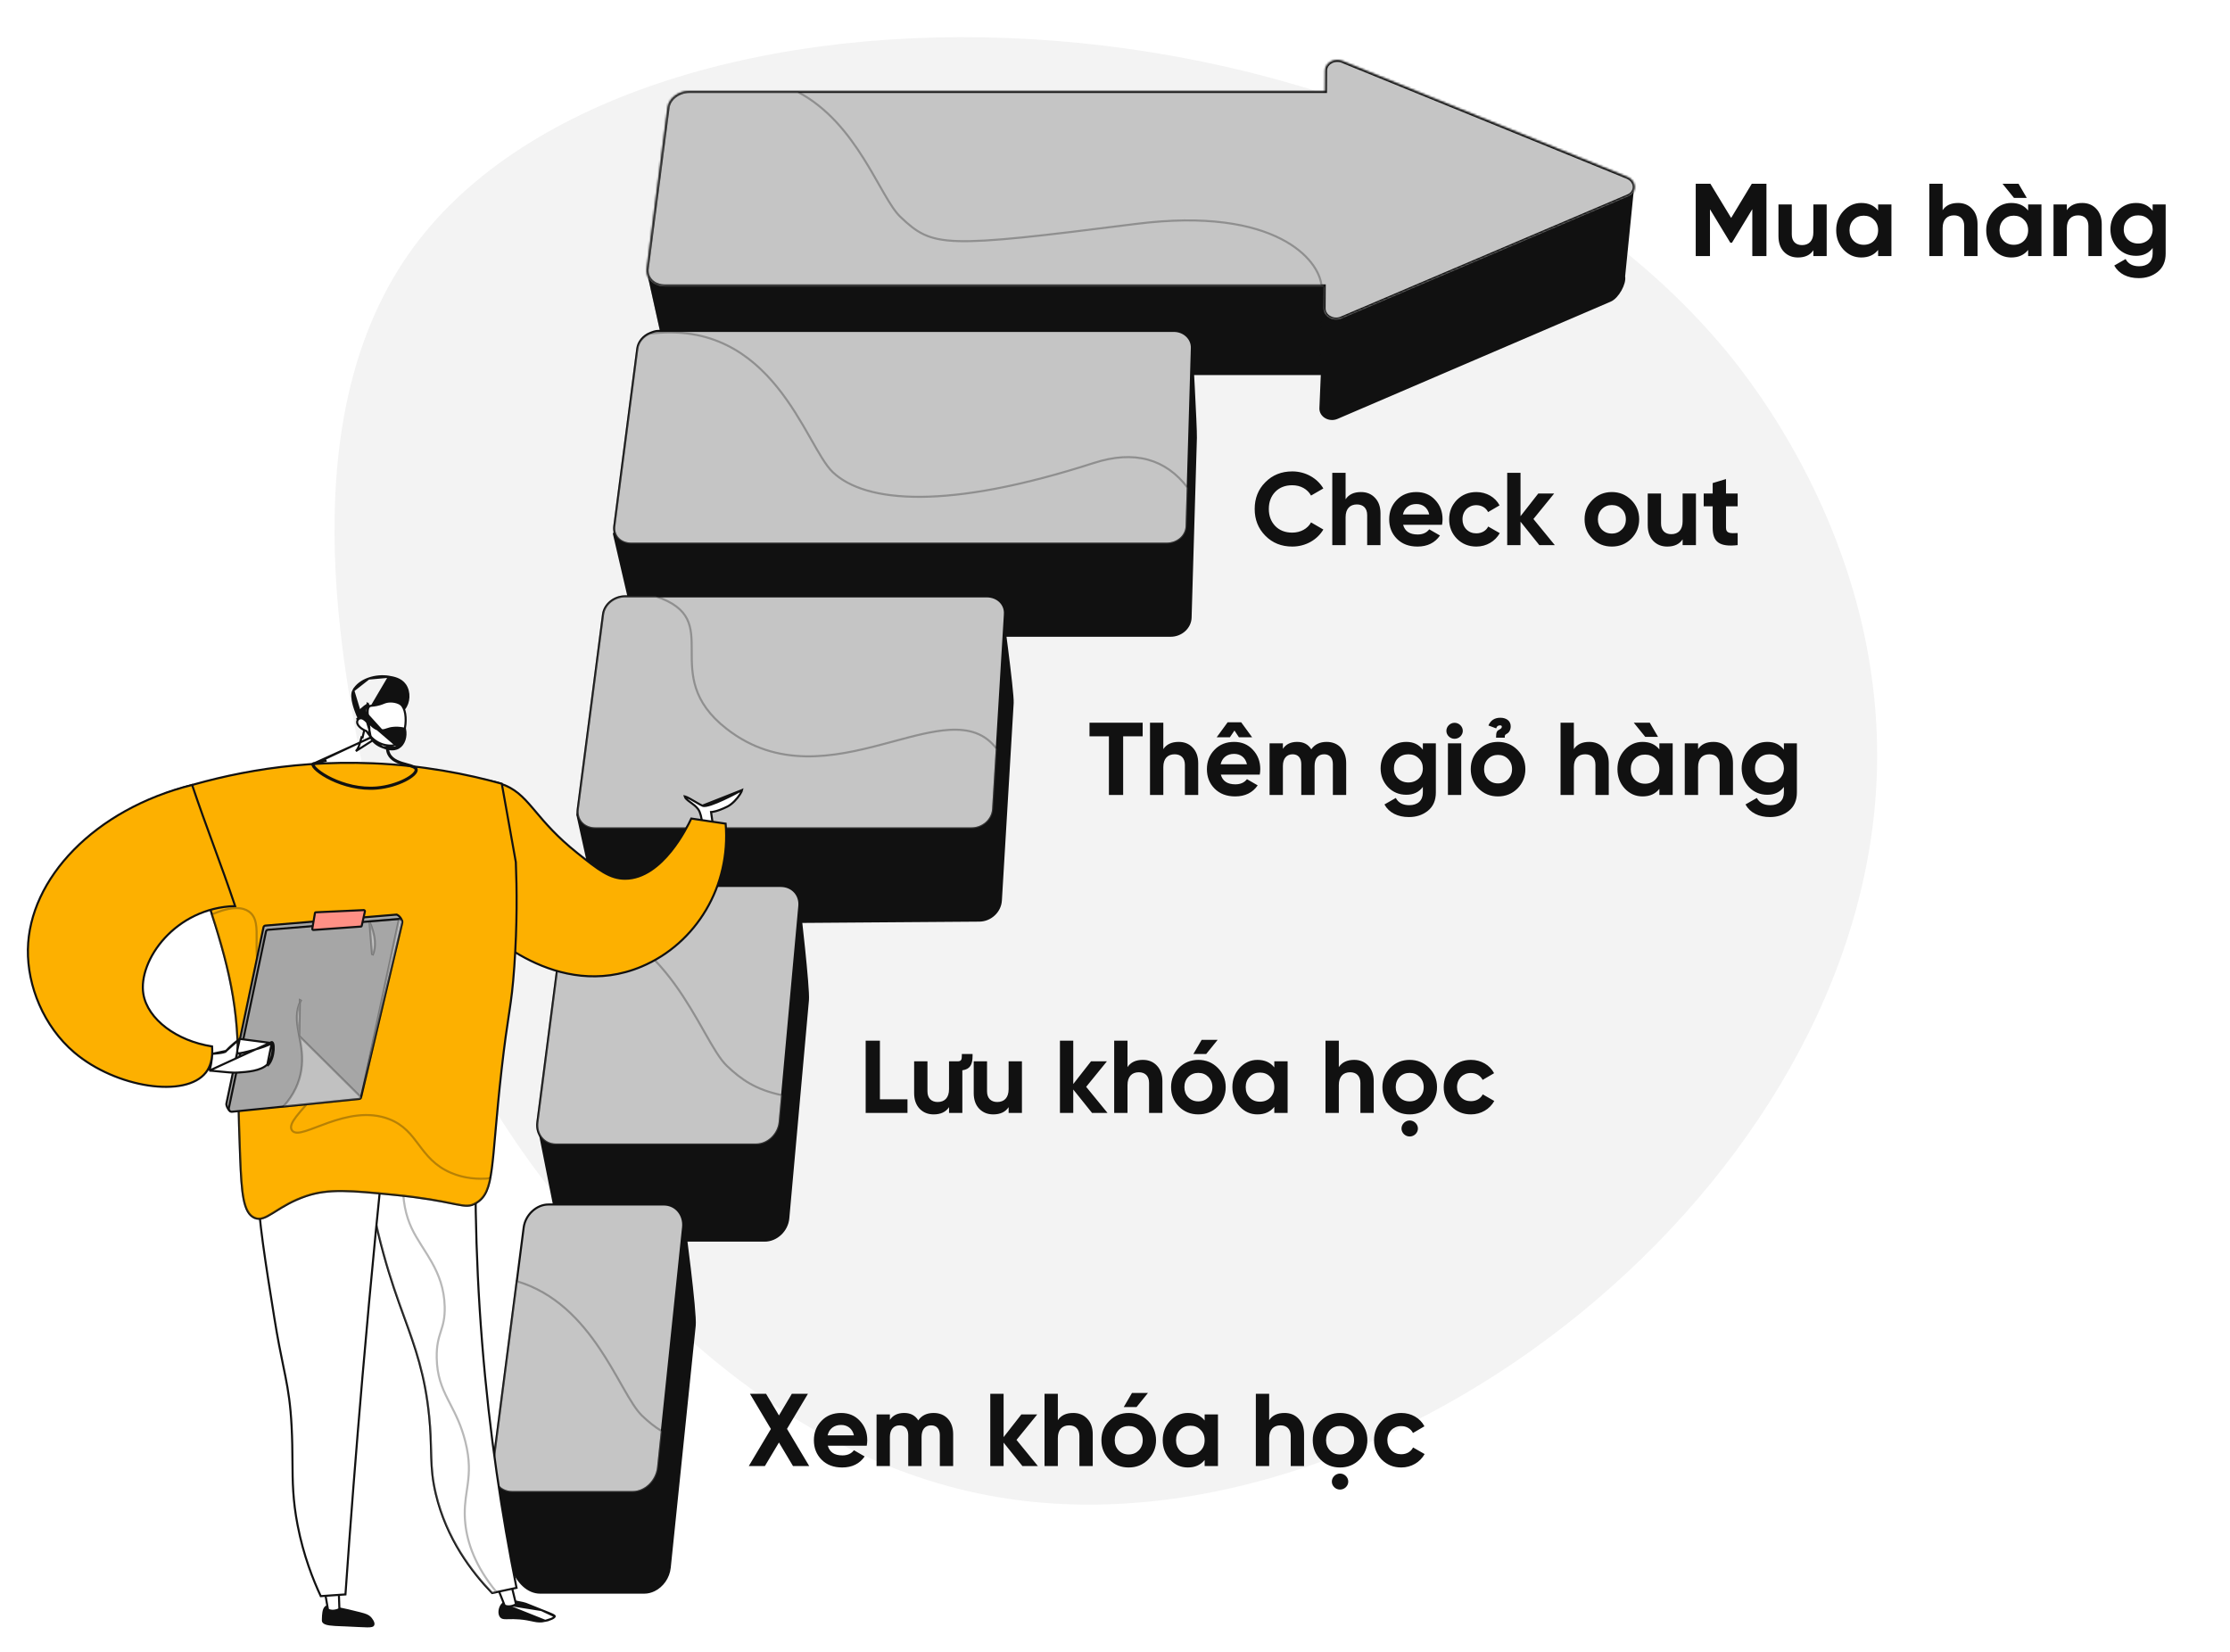 <svg width="1080" height="800" viewBox="0 0 1080 800" fill="none" xmlns="http://www.w3.org/2000/svg">
<rect width="1080" height="800" fill="white"/>
<path d="M834.734 168.468C678.619 -17.498 309.023 -27.89 200.348 119.607C140.468 200.877 165.492 322.364 177.837 382.305C200.558 492.614 256.583 563.628 268.816 578.689C298.499 615.241 370.602 704.023 479.085 724.318C664.447 758.993 895.736 582.442 908.55 383.251C915.938 268.411 848.23 184.544 834.734 168.468Z" fill="#F3F3F3"/>
<path d="M660.722 71.735L660.662 71.726L660.606 71.703C658.804 70.966 656.858 71.165 655.365 71.976C653.872 72.787 652.874 74.182 652.865 75.826L652.813 85.656L652.81 86.153L652.313 86.153L343.093 86.153C342.917 86.153 342.619 86.252 342.181 86.555C341.757 86.848 341.259 87.291 340.696 87.879C339.572 89.053 338.235 90.749 336.763 92.818C333.823 96.954 330.385 102.525 327.088 108.252C323.792 113.977 320.643 119.846 318.282 124.572C317.101 126.936 316.119 129.009 315.415 130.633C315.063 131.446 314.782 132.141 314.581 132.702C314.398 133.211 314.291 133.583 314.249 133.823L322.87 172.611L322.889 172.696L322.878 172.783C322.297 177.335 325.943 181.121 331.197 181.121L639.667 181.121L640.189 181.121L640.167 181.642L639.486 197.852C639.478 199.682 640.525 201.221 642.079 202.111C643.637 203.003 645.676 203.221 647.578 202.407L779.916 145.609L779.916 145.609C781.682 144.852 783.519 142.82 784.84 140.464C785.494 139.296 786.008 138.074 786.316 136.93C786.626 135.78 786.719 134.743 786.568 133.932L786.555 133.862L786.562 133.79L790.864 91.013L660.722 71.735Z" fill="#111111" stroke="#111111"/>
<path opacity="0.3" d="M322.871 172.611L322.89 172.696L322.879 172.782C322.298 177.335 325.944 181.121 331.197 181.121L639.184 181.121L640.541 139.184L323.544 114.563C321.039 119.133 318.784 123.488 317.116 126.949C316.265 128.715 315.569 130.244 315.072 131.446C314.597 132.594 314.324 133.396 314.249 133.823L322.871 172.611Z" fill="#111111" stroke="#111111"/>
<mask id="path-4-inside-1" fill="white">
<path d="M641.727 34.12L641.669 44.049L333.906 44.049C328.637 44.049 323.878 47.55 323.294 52.108L313.208 129.996C312.577 134.857 316.504 138.717 321.973 138.717L641.061 138.717L640.99 149.265C640.956 153.309 645.641 155.99 649.732 154.247L788.542 95.088C793.007 93.182 792.727 87.49 788.076 85.599L650.13 29.479C646.249 27.899 641.75 30.428 641.727 34.12Z"/>
</mask>
<path d="M641.727 34.12L641.669 44.049L333.906 44.049C328.637 44.049 323.878 47.55 323.294 52.108L313.208 129.996C312.577 134.857 316.504 138.717 321.973 138.717L641.061 138.717L640.99 149.265C640.956 153.309 645.641 155.99 649.732 154.247L788.542 95.088C793.007 93.182 792.727 87.49 788.076 85.599L650.13 29.479C646.249 27.899 641.75 30.428 641.727 34.12Z" fill="#C5C5C5"/>
<path d="M641.727 34.12L640.727 34.114L640.727 34.114L641.727 34.12ZM641.669 44.049L642.669 44.055L642.663 45.049L641.669 45.049L641.669 44.049ZM323.294 52.108L324.286 52.235L324.285 52.236L323.294 52.108ZM313.208 129.996L314.2 130.125L314.2 130.125L313.208 129.996ZM641.061 138.717L641.061 137.717L642.068 137.717L642.061 138.724L641.061 138.717ZM640.99 149.265L641.99 149.272L641.99 149.274L640.99 149.265ZM649.732 154.247L650.124 155.167L650.124 155.167L649.732 154.247ZM788.542 95.088L788.935 96.007L788.934 96.007L788.542 95.088ZM788.076 85.599L787.699 86.525L787.699 86.525L788.076 85.599ZM650.13 29.479L649.753 30.405L649.753 30.405L650.13 29.479ZM642.727 34.126L642.669 44.055L640.669 44.044L640.727 34.114L642.727 34.126ZM641.669 45.049L333.906 45.049L333.906 43.049L641.669 43.049L641.669 45.049ZM333.906 45.049C328.998 45.049 324.789 48.306 324.286 52.235L322.302 51.98C322.967 46.795 328.276 43.049 333.906 43.049L333.906 45.049ZM324.285 52.236L314.2 130.125L312.216 129.868L322.302 51.979L324.285 52.236ZM314.2 130.125C313.663 134.254 316.964 137.717 321.973 137.717L321.973 139.717C316.045 139.717 311.49 135.461 312.216 129.867L314.2 130.125ZM321.973 137.717L641.061 137.717L641.061 139.717L321.973 139.717L321.973 137.717ZM642.061 138.724L641.99 149.272L639.99 149.259L640.061 138.711L642.061 138.724ZM641.99 149.274C641.977 150.875 642.892 152.248 644.31 153.057C645.731 153.868 647.597 154.07 649.34 153.327L650.124 155.167C647.777 156.167 645.255 155.899 643.319 154.794C641.381 153.688 639.97 151.699 639.99 149.257L641.99 149.274ZM649.34 153.327L788.15 94.168L788.934 96.007L650.124 155.167L649.34 153.327ZM788.15 94.168C790.009 93.375 790.801 91.855 790.729 90.387C790.656 88.906 789.691 87.335 787.699 86.525L788.453 84.672C791.112 85.754 792.613 87.975 792.726 90.289C792.841 92.617 791.541 94.895 788.935 96.007L788.15 94.168ZM787.699 86.525L649.753 30.405L650.507 28.553L788.453 84.672L787.699 86.525ZM649.753 30.405C648.113 29.737 646.335 29.937 644.968 30.696C643.598 31.457 642.736 32.716 642.727 34.126L640.727 34.114C640.741 31.831 642.14 29.98 643.996 28.948C645.855 27.915 648.267 27.64 650.507 28.553L649.753 30.405Z" fill="#111111" mask="url(#path-4-inside-1)"/>
<path d="M297.337 258.555L306.733 299.005L306.753 299.092L306.742 299.181C306.132 303.963 309.763 307.887 314.961 307.887L566.934 307.887C572.16 307.887 576.463 303.914 576.604 299.103L576.604 299.103L579.167 212.006L579.167 212.006C579.237 209.641 578.701 198.349 578.145 187.607C577.867 182.245 577.585 177.033 577.372 173.161C577.266 171.225 577.177 169.624 577.114 168.507L577.047 167.303L328.073 203.867L328.037 203.873L328 203.873C327.862 203.873 327.572 203.98 327.105 204.374C326.661 204.748 326.136 205.312 325.538 206.055C324.346 207.537 322.914 209.669 321.332 212.248C318.171 217.4 314.443 224.278 310.875 231.166C307.308 238.051 303.905 244.938 301.393 250.104C300.137 252.687 299.105 254.839 298.386 256.346C298.026 257.099 297.746 257.69 297.555 258.094C297.459 258.295 297.386 258.45 297.337 258.554L297.337 258.555Z" fill="#111111" stroke="#111111"/>
<path d="M314.756 161.316L314.754 161.317C311.532 162.627 309.075 165.55 308.668 168.77L308.668 168.772L297.518 254.837C296.908 259.563 300.486 263.271 305.683 263.271L565.05 263.271C570.265 263.271 574.528 259.576 574.67 254.82C574.67 254.82 574.67 254.82 574.67 254.82L575.231 236.084L575.231 236.083L577.23 168.499L577.23 168.497C577.375 164.073 573.502 160.256 568.512 160.256L318.761 160.256C317.414 160.256 316.074 160.775 314.756 161.316Z" fill="#C5C5C5" stroke="#111111"/>
<path d="M484.759 291.806L312.113 332.723L312.057 332.736L311.998 332.736C311.843 332.736 311.535 332.853 311.05 333.261C310.588 333.65 310.042 334.237 309.422 335.011C308.185 336.556 306.702 338.783 305.063 341.493C301.788 346.908 297.925 354.192 294.207 361.652C290.49 369.109 286.924 376.732 284.246 382.82C282.906 385.864 281.79 388.521 280.988 390.58C280.587 391.61 280.266 392.486 280.035 393.185C279.823 393.829 279.696 394.295 279.647 394.585L289.074 437.331L289.092 437.416L289.081 437.502C288.402 442.824 292.227 447.143 297.666 447.144C297.666 447.144 297.667 447.144 297.667 447.144L474.226 445.849L474.229 445.849C479.707 445.849 484.403 441.473 484.723 436.117L484.723 436.117L490.43 340.43C490.43 340.43 490.43 340.43 490.43 340.43C490.466 339.814 490.409 338.587 490.273 336.876C490.138 335.177 489.927 333.032 489.665 330.602C489.141 325.742 488.413 319.751 487.675 313.921C486.937 308.093 486.19 302.427 485.626 298.219C485.345 296.115 485.109 294.375 484.944 293.162C484.866 292.586 484.803 292.128 484.759 291.806Z" fill="#111111" stroke="#111111"/>
<path d="M292.063 297.564L292.063 297.565L279.805 392L279.805 392C279.46 394.641 280.248 396.926 281.774 398.553C283.303 400.183 285.603 401.182 288.331 401.182L470.521 401.182C475.996 401.182 480.652 397.074 480.972 391.798C480.972 391.798 480.972 391.798 480.972 391.798L482.749 362.55L482.749 362.55L486.687 297.408L487.187 297.438L486.687 297.408C486.982 292.545 483.067 288.816 477.827 288.816L302.716 288.816C297.442 288.816 292.692 292.647 292.063 297.564Z" fill="#C5C5C5" stroke="#111111"/>
<path d="M387.319 440.332C387.268 439.886 387.225 439.518 387.193 439.238L294.584 474.377L294.499 474.41L294.407 474.41C294.35 474.41 294.239 474.433 294.063 474.539C293.889 474.644 293.682 474.812 293.442 475.052C292.962 475.534 292.399 476.26 291.763 477.214C290.494 479.118 288.983 481.86 287.32 485.19C283.996 491.844 280.093 500.786 276.343 509.92C272.595 519.052 269.003 528.368 266.302 535.766C264.951 539.465 263.824 542.682 263.011 545.155C262.221 547.56 261.745 549.215 261.633 549.937L269.595 589.946L269.611 590.026L269.601 590.107C268.842 596.055 272.878 600.83 278.588 600.83L370.332 600.83C376.09 600.83 381.236 595.98 381.772 589.999L381.772 589.998L391.284 484.324L391.284 484.324C391.409 482.93 391.22 479.393 390.852 474.808C390.487 470.247 389.95 464.703 389.397 459.338C388.844 453.973 388.274 448.789 387.843 444.945C387.627 443.024 387.446 441.437 387.319 440.332Z" fill="#111111" stroke="#111111"/>
<path d="M273.286 442.725L273.286 442.726L260.268 543.505C260.268 543.505 260.268 543.505 260.268 543.505C259.508 549.396 263.53 554.291 269.203 554.291L366.224 554.291C371.946 554.291 377.072 549.278 377.612 543.351L378.827 529.958L378.827 529.958L380.591 510.521L380.591 510.521L387.123 438.749C387.607 433.323 383.606 429.066 378.13 429.066L285.061 429.066C283.308 429.066 281.64 429.329 280.156 430.076C276.811 431.765 274.279 434.953 273.799 438.705L273.286 442.725Z" fill="#C5C5C5" stroke="#111111"/>
<path d="M331.265 592.105L298.642 611.373L275.296 630.785L275.158 630.9L274.977 630.9C274.922 630.9 274.806 630.925 274.616 631.05C274.429 631.173 274.207 631.368 273.95 631.649C273.436 632.208 272.833 633.05 272.154 634.152C270.798 636.351 269.181 639.516 267.399 643.354C263.839 651.026 259.649 661.33 255.619 671.847C251.59 682.361 247.725 693.079 244.816 701.574C243.361 705.822 242.145 709.511 241.268 712.34C240.413 715.097 239.893 716.993 239.771 717.803L247.983 759.126C250.495 766.188 255.57 771.312 261.613 771.312L312.029 771.312C313.704 771.312 315.335 770.888 316.845 770.149C320.802 768.212 323.849 764.044 324.347 759.208L324.347 759.208L336.453 641.932C336.531 641.175 336.513 639.819 336.414 637.993C336.315 636.177 336.137 633.929 335.905 631.406C335.44 626.359 334.759 620.228 334.057 614.294C333.354 608.36 332.631 602.626 332.084 598.375C331.81 596.25 331.58 594.495 331.419 593.272C331.357 592.801 331.305 592.409 331.265 592.105Z" fill="#111111" stroke="#111111"/>
<path d="M250.357 619.845L250.357 619.846L238.612 710.711L238.612 710.712C237.756 717.313 241.986 722.59 247.969 722.59L306.447 722.59C312.481 722.59 318.011 717.26 318.711 710.632L320.569 692.807L320.569 692.807L330.817 594.397L330.817 594.397C331.453 588.309 327.265 583.339 321.543 583.339L265.578 583.339C259.79 583.339 254.406 588.39 253.617 594.515L250.357 619.845Z" fill="#C5C5C5" stroke="#111111"/>
<path opacity="0.3" d="M323.793 52.171L323.793 52.172L313.707 130.061L313.211 129.996L313.707 130.061C313.123 134.556 316.738 138.218 321.976 138.218L639.985 138.218C639.386 132.008 633.932 122.63 620.443 115.714C606.581 108.608 584.263 104.127 550.185 108.438L550.122 107.942L550.185 108.438C503.461 114.343 478.869 117.222 464.016 116.765C456.575 116.536 451.534 115.469 447.36 113.503C443.192 111.539 439.929 108.694 436.031 104.992C433.533 102.619 430.986 98.56 428.139 93.645C427.353 92.287 426.542 90.862 425.701 89.383C423.482 85.481 421.051 81.207 418.299 76.831C410.732 64.798 400.794 52.092 386.398 44.55L333.909 44.55C328.82 44.55 324.337 47.928 323.793 52.171Z" fill="#C5C5C5" stroke="#111111"/>
<path opacity="0.3" d="M308.668 168.899L308.667 168.901L297.518 254.903C297.21 257.29 297.964 259.371 299.421 260.859C300.882 262.352 303.076 263.274 305.682 263.274L565.05 263.274C570.264 263.274 574.527 259.579 574.67 254.823C574.67 254.823 574.67 254.823 574.67 254.823L575.225 236.262C569.898 229.216 563.436 224.651 555.895 222.61C548.299 220.554 539.562 221.049 529.724 224.221L529.57 223.745L529.724 224.221C494.345 235.626 466.706 240.477 445.942 240.616C425.191 240.754 411.23 236.186 403.305 228.657L403.305 228.657C401.602 227.038 399.885 224.646 398.072 221.752C396.479 219.207 394.794 216.244 392.968 213.034C392.714 212.587 392.457 212.135 392.197 211.679C387.94 204.205 382.893 195.529 376.385 187.484C363.394 171.424 344.607 157.903 314.693 161.599C311.492 162.923 309.071 165.707 308.668 168.899Z" fill="#C5C5C5" stroke="#111111"/>
<path opacity="0.3" d="M292.063 297.564L292.063 297.565L279.805 392L279.805 392C279.46 394.641 280.248 396.926 281.774 398.553C283.303 400.183 285.603 401.182 288.331 401.182L470.521 401.182C475.996 401.182 480.652 397.074 480.972 391.798C480.972 391.798 480.972 391.798 480.972 391.798L482.738 362.732C477.006 355.08 469.18 352.925 459.793 353.471C451.722 353.94 442.574 356.402 432.709 359.058C430.981 359.523 429.231 359.994 427.46 360.461C403.783 366.711 376.676 372.241 351.924 352.988C343.397 346.356 339.151 339.7 337.049 333.25C335 326.961 335.002 320.9 335.003 315.355C335.003 315.227 335.003 315.099 335.003 314.972C335.004 309.289 334.949 304.209 332.759 299.813C330.594 295.466 326.29 291.709 317.595 288.816L302.716 288.816C297.442 288.816 292.692 292.647 292.063 297.564Z" fill="#C5C5C5" stroke="#111111"/>
<path opacity="0.3" d="M352.051 516.223L352.051 516.223C350.38 514.635 348.697 512.356 346.935 509.606C345.17 506.851 343.309 503.596 341.288 500.04C341.151 499.798 341.013 499.556 340.875 499.312C336.923 492.354 332.348 484.298 326.653 476.483C314.941 460.409 298.538 445.416 273.221 443.198L260.265 543.503C260.265 543.503 260.265 543.503 260.265 543.503C259.505 549.394 263.526 554.289 269.199 554.289L366.221 554.289C371.942 554.289 377.069 549.276 377.608 543.35C377.609 543.35 377.609 543.349 377.609 543.349L378.784 530.403C365.989 527.784 358.989 522.809 352.051 516.223Z" fill="#C5C5C5" stroke="#111111"/>
<path opacity="0.3" d="M250.28 620.498L238.61 710.748L238.61 710.748C237.754 717.348 241.982 722.59 247.967 722.59L306.446 722.59C312.479 722.59 318.009 717.26 318.709 710.632L320.534 693.126C316.976 691.006 313.973 688.503 310.985 685.664L310.985 685.663C308.186 683.001 305.317 678.213 302.025 672.456C301.573 671.666 301.112 670.856 300.642 670.029C297.672 664.806 294.322 658.916 290.342 653.015C281.214 639.481 268.823 625.97 250.28 620.498Z" fill="#C5C5C5" stroke="#111111"/>
<path d="M340.184 390.192L340.184 390.192C339.486 389.893 338.511 389.343 337.476 388.742C337.201 388.582 336.92 388.417 336.637 388.252C335.845 387.788 335.037 387.315 334.282 386.899C333.245 386.328 332.364 385.896 331.791 385.739C331.71 385.716 331.641 385.701 331.584 385.692C331.704 386.124 331.987 386.542 332.424 386.982C332.878 387.438 333.465 387.884 334.13 388.368C334.244 388.451 334.36 388.535 334.478 388.62C335.708 389.51 337.123 390.534 338.127 391.903C338.704 392.69 339.114 393.782 339.413 394.933C339.715 396.093 339.914 397.357 340.045 398.521C340.178 399.685 340.243 400.759 340.276 401.541C340.289 401.849 340.297 402.112 340.302 402.319H340.947H345.681L344.438 393.788L344.36 393.255L344.896 393.217L344.896 393.217L344.897 393.217L344.897 393.217L344.897 393.217L344.899 393.217L344.916 393.215C344.932 393.213 344.959 393.211 344.996 393.206C345.07 393.197 345.185 393.181 345.339 393.155C345.649 393.101 346.119 393.004 346.743 392.831C347.991 392.485 349.857 391.833 352.296 390.614C354.648 389.438 357.007 386.818 358.359 384.72C358.694 384.201 358.96 383.724 359.145 383.321C359.295 382.995 359.381 382.741 359.418 382.563C359.319 382.604 359.195 382.668 359.04 382.762L340.184 390.192ZM340.184 390.192C340.655 390.394 341.294 390.374 341.958 390.268M340.184 390.192L341.958 390.268M341.958 390.268C342.646 390.159 343.46 389.938 344.345 389.646M341.958 390.268L344.345 389.646M344.345 389.646C346.116 389.061 348.228 388.168 350.285 387.22M344.345 389.646L350.285 387.22M350.285 387.22C354.396 385.326 358.351 383.183 359.04 382.762L350.285 387.22Z" fill="white" stroke="#111111"/>
<path d="M215.374 382.427L215.374 382.427C218.623 379.225 223.383 377.838 228.347 377.579C233.305 377.322 238.395 378.195 242.216 379.439C249.359 381.765 253.214 385.759 258.026 391.406C258.508 391.971 258.999 392.552 259.503 393.149C264.047 398.529 269.684 405.205 279.497 413.041L279.809 412.651L279.497 413.041C289.858 421.315 295.358 425.619 302.809 425.582H302.809C311.906 425.533 319.476 419.105 324.967 412.302C330.207 405.81 333.644 398.865 334.799 396.422C337.575 396.835 340.35 397.248 343.125 397.662L343.13 397.662C345.896 398.074 348.662 398.487 351.429 398.898C353.98 428.895 337.291 456.961 310.692 468.126C290.151 476.749 271.074 472.19 256.907 465.249C242.737 458.307 233.529 449.001 232.787 448.227C223.269 438.29 215.91 424.743 212.45 412.195C210.721 405.922 209.972 399.921 210.402 394.761C210.833 389.598 212.439 385.32 215.374 382.427Z" fill="#FDB000" stroke="#111111"/>
<path d="M157.682 778.369L157.682 778.369C157.154 778.855 156.829 779.718 156.642 780.778C156.458 781.82 156.425 782.946 156.397 783.872C156.397 783.872 156.397 783.872 156.397 783.872L156.396 783.883C156.385 784.295 156.376 784.582 156.383 784.801C156.39 785.023 156.412 785.129 156.436 785.19L156.437 785.192L156.437 785.192C156.578 785.558 156.871 785.862 157.39 786.116C157.918 786.374 158.646 786.563 159.591 786.702C161.17 786.934 163.234 787.013 165.755 787.109C166.26 787.128 166.783 787.148 167.325 787.17C169.593 787.262 171.499 787.364 173.102 787.449C175.117 787.557 176.653 787.638 177.832 787.644C178.889 787.65 179.594 787.592 180.065 787.458C180.51 787.332 180.689 787.156 180.787 786.938C180.892 786.704 180.906 786.412 180.828 786.062C180.75 785.712 180.587 785.34 180.385 784.983C179.983 784.268 179.473 783.69 179.373 783.579L179.372 783.578C178.316 782.404 177.101 782.014 174.449 781.317L157.682 778.369ZM157.682 778.369C157.842 778.222 157.991 778.135 158.208 778.087C158.445 778.034 158.786 778.022 159.338 778.077C160.403 778.185 162.081 778.523 164.971 779.106C165.091 779.13 165.213 779.155 165.337 779.18M157.682 778.369L165.337 779.18M165.337 779.18L165.368 779.186C166.392 779.394 169.643 780.055 174.449 781.317L165.337 779.18Z" fill="#111111" stroke="#111111"/>
<path d="M158.852 779.57L156.988 768.876L164 768.385L164.373 779.239C164.363 779.246 164.351 779.254 164.338 779.263C164.235 779.333 164.087 779.417 163.897 779.504C163.519 779.678 163.005 779.854 162.419 779.968C161.302 780.184 159.988 780.166 158.852 779.57Z" fill="white" stroke="#111111"/>
<path d="M243.452 776.739L243.452 776.739C242.665 777.519 242.129 778.684 241.953 779.865C241.776 781.053 241.975 782.166 242.537 782.887L242.537 782.887C243.043 783.536 243.694 783.694 245.15 783.693C245.493 783.692 245.875 783.683 246.299 783.673C247.642 783.641 249.409 783.599 251.715 783.791L251.715 783.791C254.312 784.008 256.144 784.399 257.661 784.723C258.048 784.806 258.414 784.884 258.767 784.954C260.489 785.294 261.928 785.444 264.064 784.975L243.452 776.739ZM243.452 776.739C244.469 775.728 245.886 775.385 247.613 775.428C249.345 775.472 251.295 775.901 253.303 776.345L253.304 776.345C254.308 776.567 254.606 776.688 256.768 777.566C257.919 778.033 259.599 778.716 262.195 779.742L262.195 779.742M243.452 776.739L262.195 779.742M262.195 779.742C262.588 779.897 262.959 780.043 263.311 780.181C265.309 780.969 266.649 781.496 267.518 781.917C268.032 782.166 268.336 782.356 268.508 782.514C268.663 782.656 268.669 782.731 268.669 782.774M262.195 779.742L268.669 782.774M268.669 782.774C268.668 782.874 268.601 783.05 268.313 783.296M268.669 782.774L268.313 783.296M268.313 783.296C268.036 783.533 267.628 783.769 267.135 783.992M268.313 783.296L267.135 783.992M267.135 783.992C266.154 784.436 264.943 784.781 264.064 784.975L267.135 783.992Z" fill="#111111" stroke="#111111"/>
<path d="M240.477 767.66L247.415 766.639L249.91 776.881C249.908 776.883 249.906 776.884 249.905 776.886C249.807 776.963 249.666 777.058 249.483 777.159C249.118 777.362 248.619 777.576 248.043 777.734C246.935 778.039 245.609 778.12 244.422 777.596L240.477 767.66Z" fill="white" stroke="#111111"/>
<path d="M211.08 723.453L210.594 723.568L211.08 723.453C209.47 716.647 209.084 711.543 208.899 706.044C208.858 704.858 208.828 703.653 208.796 702.409C208.68 697.875 208.551 692.812 207.91 686.235C205.92 665.786 201.117 652.575 195.735 637.769C194.088 633.239 192.387 628.56 190.696 623.478C184.232 604.047 176.877 575.673 174.087 538.146C183.607 536.672 193.126 535.197 202.645 533.722L202.673 533.718C212.135 532.252 221.596 530.787 231.058 529.321C229.623 565.399 229.944 606.029 233.5 650.319C237.015 694.137 243.084 733.906 250.153 768.991C248.241 769.397 246.326 769.805 244.411 770.212C242.386 770.643 240.361 771.073 238.34 771.503C228.449 761.204 216.239 745.262 211.08 723.453Z" fill="white" stroke="#111111"/>
<path opacity="0.3" d="M211.504 657.631L212.004 657.622L211.504 657.631C211.666 666.357 214.002 671.952 216.857 677.631C217.269 678.45 217.691 679.27 218.119 680.101C220.651 685.02 223.382 690.325 225.343 698.082C227.65 707.211 227.261 713.304 226.491 719.013C226.365 719.945 226.229 720.868 226.092 721.794C225.388 726.556 224.674 731.396 225.34 737.796C226.302 747.051 230.034 758.39 240.457 771.052C240.2 771.107 239.942 771.162 239.684 771.217L239.667 771.22C239.433 771.27 239.199 771.32 238.965 771.37C238.757 771.414 238.549 771.459 238.34 771.503C228.449 761.204 216.241 745.262 211.08 723.453C209.47 716.647 209.084 711.543 208.898 706.044C208.857 704.855 208.827 703.647 208.795 702.399C208.679 697.868 208.55 692.808 207.91 686.235C205.921 665.798 201.12 652.59 195.741 637.791C194.093 633.254 192.389 628.568 190.696 623.478C184.232 604.047 176.877 575.674 174.087 538.146C179.514 537.305 184.946 536.464 190.377 535.622C195.65 534.805 200.924 533.988 206.192 533.172C191.758 564.187 193.845 583.007 199.381 594.835L199.381 594.835C200.699 597.651 202.34 600.342 204.054 603.057C204.352 603.529 204.651 604.001 204.952 604.474C206.388 606.735 207.846 609.031 209.203 611.468C212.479 617.349 215.149 624.016 215.369 632.765C215.512 638.483 214.522 641.585 213.505 644.776L213.485 644.84C212.447 648.095 211.39 651.453 211.504 657.631Z" fill="white" stroke="#111111"/>
<path d="M148.912 530.678C157.558 527.344 170.359 525.094 189.156 526.926C184.2 572.657 179.643 619.258 175.543 666.714C172.468 702.304 169.729 737.464 167.302 772.177L155.339 773.011C151.699 765.227 147.005 753.491 144.136 738.672C141.778 726.489 141.714 717.736 141.64 707.642C141.603 702.607 141.564 697.238 141.236 690.943C140.686 680.357 139.663 673.869 138.241 666.676C137.901 664.957 137.539 663.199 137.155 661.336C135.933 655.411 134.493 648.423 132.86 638.241C128.5 611.044 125.239 590.694 124.786 575.139C124.334 559.589 126.694 548.939 133.474 541.065C135.673 538.512 140.195 534.039 148.912 530.678Z" fill="white" stroke="#111111"/>
<path d="M180.426 369.66L180.447 369.161L180.426 369.66C205.032 370.669 226.208 374.867 243.021 379.554C244.995 390.573 246.967 401.594 248.938 412.613L249.818 417.529C250.343 430.317 250.514 447.635 249.081 468.091C248.364 478.323 247.655 483.511 246.714 489.757C246.615 490.41 246.515 491.074 246.411 491.756C245.521 497.618 244.423 504.841 242.948 517.806C241.606 529.606 240.74 539.226 240.048 547.104C239.991 547.749 239.936 548.381 239.881 549.003C239.27 555.981 238.786 561.508 238.194 565.942C236.903 575.614 235.118 579.892 230.594 582.597C229.113 583.482 227.899 583.864 226.429 583.914C224.927 583.964 223.143 583.669 220.503 583.148C219.954 583.039 219.37 582.921 218.747 582.795C213.398 581.715 205.149 580.049 191.033 578.653C169.967 576.568 159.078 575.577 148.268 579.238C141.711 581.458 137.097 584.354 133.496 586.615C133.067 586.884 132.652 587.145 132.25 587.394C128.423 589.766 125.938 590.98 123.213 589.76L123.009 590.216L123.213 589.76C120.573 588.577 118.992 585.674 118.007 580.728C117.026 575.802 116.668 569.029 116.318 560.355C115.447 538.755 115.321 522.752 115.253 513.975C115.236 511.895 115.223 510.222 115.204 508.975C114.744 479.07 107.166 456.231 97.494 427.086L97.479 427.041C91.516 409.071 85.24 394.47 80.391 384.105C103.297 376.387 138.025 367.921 180.426 369.66Z" fill="#FDB000" stroke="#111111"/>
<path d="M151.332 370.028C150.551 372.824 165.984 383.321 182.577 381.872C192.735 380.986 202.213 375.722 201.81 372.672C201.632 371.331 199.596 370.784 197.133 370.123C193.955 369.27 190.066 368.226 188.539 365.039C186.655 361.103 189.283 355.797 192.289 351.447L151.332 370.028ZM151.332 370.028C151.447 369.615 151.868 369.54 154.307 369.106C155.255 368.937 156.508 368.714 158.167 368.396L151.332 370.028ZM191.71 351.407C191.14 350.332 190.2 349.407 189.023 348.548C187.753 347.623 186.25 346.804 184.71 345.966L184.691 345.956C183.17 345.128 181.613 344.281 180.286 343.314C179.426 342.687 178.646 341.998 178.024 341.212C177.607 348.006 176.54 353.395 175.596 357.163C175.596 357.163 175.596 357.163 175.596 357.163L175.111 357.042C173.956 361.659 173.24 362.83 172.354 363.763L191.71 351.407ZM191.71 351.407C190.258 353.536 188.895 355.902 188.107 358.238C187.289 360.659 187.066 363.12 188.088 365.255L188.088 365.255C189.553 368.313 193.001 369.497 195.904 370.307C196.29 370.415 196.666 370.516 197.029 370.613C198.072 370.893 199.005 371.144 199.761 371.444C200.813 371.862 201.253 372.276 201.314 372.738C201.346 372.98 201.285 373.288 201.077 373.666C200.87 374.043 200.531 374.462 200.06 374.908C199.116 375.8 197.698 376.746 195.929 377.637C192.394 379.418 187.547 380.937 182.534 381.374L182.534 381.374C174.349 382.089 166.433 379.856 160.655 377.091C157.767 375.709 155.431 374.201 153.875 372.881C153.095 372.219 152.527 371.617 152.182 371.116C151.816 370.583 151.78 370.282 151.814 370.163L151.814 370.163L191.71 351.407Z" fill="white" stroke="#111111"/>
<path d="M175.654 349.409L175.655 349.409C176.989 350.957 179.034 353.362 182.289 357.285C182.638 356.244 183.105 355.054 183.736 353.793L183.737 353.793C184.05 353.17 185.314 350.715 187.145 348.71C189.007 346.668 190.648 345.981 192.099 345.447C192.191 345.413 192.282 345.379 192.373 345.346C193.677 344.87 194.741 344.481 195.779 343.246C196.97 341.827 197.688 339.802 197.792 337.679C197.897 335.559 197.388 333.389 196.186 331.678C194.122 328.744 190.646 328.135 188.413 327.757L175.654 349.409ZM175.654 349.409C175.305 349.005 174.919 348.646 174.572 348.324C174.401 348.166 174.24 348.016 174.098 347.874C173.644 347.422 173.272 346.96 173.025 346.294C172.98 346.172 172.914 346.005 172.834 345.8C172.455 344.83 171.74 343.003 171.22 340.993C170.906 339.777 170.669 338.516 170.622 337.36C170.574 336.196 170.721 335.191 171.124 334.449L175.654 349.409ZM178.535 328.635C175.353 329.757 172.619 331.7 171.124 334.449L178.535 328.635ZM178.535 328.635C181.715 327.513 185.297 327.228 188.413 327.757L178.535 328.635Z" fill="#111111" stroke="#111111"/>
<path d="M177.666 354.302L177.666 354.301L177.666 354.301L177.666 354.301L177.582 354.146L177.418 354.077C175.499 353.277 174.196 352.274 173.512 351.296C172.837 350.332 172.785 349.441 173.233 348.717L173.233 348.717C173.484 348.309 173.925 348.044 174.052 347.992L174.053 347.992C175.016 347.598 176.5 348.065 177.806 349.533L178.666 349.084C178.066 346.599 177.963 344.962 178.102 343.884C178.239 342.822 178.605 342.335 178.936 342.085L178.937 342.085C179.191 341.893 179.419 341.837 179.954 341.783C180.037 341.774 180.125 341.766 180.221 341.757C180.746 341.707 181.467 341.64 182.498 341.429C183.823 341.161 184.636 340.867 185.314 340.595C185.417 340.554 185.515 340.514 185.611 340.475C186.144 340.259 186.588 340.078 187.212 339.939L187.212 339.939C188.465 339.658 189.858 339.674 191.124 339.916C192.398 340.16 193.494 340.623 194.181 341.193C195.2 342.039 195.914 343.668 196.252 345.749C196.586 347.81 196.536 350.223 196.11 352.528C195.684 354.836 194.888 356.997 193.763 358.574C192.641 360.145 191.228 361.091 189.544 361.111C185.469 361.159 182.503 359.459 180.546 357.737C179.566 356.875 178.842 356.01 178.364 355.361C178.125 355.037 177.949 354.768 177.833 354.582C177.774 354.489 177.732 354.417 177.704 354.369C177.69 354.345 177.68 354.327 177.674 354.316L177.667 354.304L177.666 354.302ZM173.863 347.529C173.664 347.611 173.127 347.936 172.807 348.454L173.863 347.529Z" fill="white" stroke="#111111"/>
<path d="M193.103 362.059L193.104 362.058C195.639 360.498 196.946 356.871 196.142 352.968C194.96 352.664 193.21 352.342 191.115 352.452C189.303 352.548 188.235 352.91 187.323 353.221L187.304 353.227L187.301 353.228C186.365 353.546 185.524 353.832 184.262 353.64C182.182 353.322 180.236 351.909 178.866 350.134C177.496 348.36 176.635 346.137 176.83 344.112M193.103 362.059L174.194 345.855C173.959 345.44 173.784 345.062 173.658 344.76C174.625 343.845 175.698 342.865 176.603 342.139C177.024 341.802 177.395 341.53 177.694 341.346C177.685 341.367 177.675 341.388 177.665 341.409C177.639 341.465 177.612 341.524 177.583 341.588C177.303 342.198 176.93 343.065 176.83 344.112M193.103 362.059C191.708 362.918 190.15 363.032 188.719 362.842C187.287 362.651 186.026 362.162 185.253 361.861L185.253 361.861M193.103 362.059L185.253 361.861M176.83 344.112C176.83 344.112 176.83 344.112 176.83 344.112L177.328 344.16L176.83 344.112C176.83 344.112 176.83 344.112 176.83 344.112ZM185.253 361.861C184.215 361.458 181.079 360.232 179.575 357.237M185.253 361.861L179.575 357.237M179.575 357.237C178.833 355.756 178.853 354.609 178.873 353.491M179.575 357.237L178.873 353.491M178.873 353.491C178.874 353.446 178.875 353.401 178.876 353.356M178.873 353.491L178.876 353.356M178.876 353.356C178.895 352.169 178.879 350.971 177.755 349.678M178.876 353.356L177.755 349.678M177.755 349.678C177.385 349.252 176.948 348.885 176.523 348.528C176.342 348.376 176.163 348.225 175.991 348.072C175.397 347.541 174.782 346.895 174.194 345.856L177.755 349.678ZM178.204 341.105C178.204 341.106 178.201 341.106 178.196 341.106C178.202 341.105 178.204 341.105 178.204 341.105Z" fill="#111111" stroke="#111111"/>
<path d="M190.414 354.965C190.061 354.96 189.685 354.939 189.287 354.898C189.867 355.349 191.098 355.929 192.302 355.658C193.502 355.388 194.483 354.319 194.338 354.026L193.89 354.246C193.943 354.354 194.025 354.399 194.055 354.412C194.071 354.419 194.082 354.422 194.082 354.422C194.082 354.422 194.077 354.42 194.066 354.419C194.044 354.417 194.01 354.416 193.962 354.418C193.934 354.419 193.904 354.422 193.872 354.425C193.865 354.428 193.858 354.431 193.85 354.434C193.791 354.457 193.706 354.489 193.596 354.526C193.522 354.55 193.436 354.577 193.339 354.605M190.414 354.965C190.951 355.184 191.588 355.306 192.193 355.17L192.302 355.658L192.193 355.17C192.619 355.074 193.025 354.852 193.339 354.605M190.414 354.965C191.323 354.977 192.077 354.885 192.652 354.771C192.921 354.717 193.151 354.659 193.339 354.605M190.414 354.965C190.334 354.932 190.256 354.897 190.18 354.86C189.894 354.722 189.668 354.569 189.526 354.448C189.512 354.436 189.5 354.426 189.489 354.416L193.774 354.176C193.711 354.261 193.616 354.366 193.491 354.478C193.443 354.521 193.393 354.563 193.339 354.605M193.825 354.103C193.824 354.105 193.823 354.106 193.822 354.108L193.853 354.099C193.852 354.066 193.857 354.045 193.858 354.041C193.858 354.04 193.859 354.04 193.859 354.04C193.858 354.04 193.851 354.06 193.825 354.103Z" fill="white" stroke="#111111"/>
<path opacity="0.3" d="M141.379 547.392L141.379 547.392C141.954 548.239 142.897 548.545 143.987 548.545C145.069 548.546 146.391 548.25 147.881 547.792C149.378 547.333 151.09 546.695 152.959 545.987C153.203 545.894 153.449 545.801 153.698 545.706C155.366 545.073 157.155 544.394 159.046 543.731C167.752 540.68 178.452 538.045 188.586 542.042C195.622 544.817 199.141 549.503 202.836 554.425L202.91 554.524C206.634 559.483 210.549 564.648 218.421 568.005L218.618 567.545L218.422 568.005C224.727 570.693 231.262 571.235 237.435 570.654C236.172 577.092 234.304 580.384 230.594 582.602C229.113 583.487 227.899 583.869 226.428 583.919C224.927 583.969 223.142 583.675 220.502 583.153C219.952 583.044 219.368 582.926 218.744 582.8C213.395 581.72 205.147 580.054 191.033 578.658C169.967 576.576 159.075 575.582 148.268 579.243C141.711 581.463 137.097 584.359 133.497 586.619C133.068 586.889 132.653 587.15 132.25 587.399C128.424 589.771 125.939 590.986 123.213 589.765C120.572 588.582 118.992 585.679 118.007 580.733C117.025 575.807 116.668 569.034 116.317 560.36C115.447 538.76 115.321 522.757 115.252 513.98C115.236 511.9 115.223 510.227 115.204 508.98L115.204 508.98C114.828 484.658 109.746 465.013 102.658 442.847C112.576 438.565 117.671 439.476 120.486 441.424L120.486 441.424C122.481 442.805 123.45 444.759 123.91 447.249C124.345 449.602 124.318 452.377 124.286 455.529C124.284 455.745 124.282 455.963 124.28 456.183C124.216 462.993 124.286 471.304 129.185 479.941L129.62 479.695L129.185 479.941C134.354 489.053 141.77 493.013 148.159 496.317C148.266 496.372 148.374 496.428 148.481 496.483C154.772 499.734 159.834 502.351 161.192 508.532C162.065 512.504 161.089 516.522 159.134 520.439C157.178 524.357 154.264 528.128 151.326 531.585C150.239 532.864 149.144 534.105 148.094 535.294C146.329 537.295 144.694 539.148 143.45 540.782C142.456 542.088 141.674 543.301 141.265 544.382C140.856 545.465 140.785 546.516 141.379 547.392Z" fill="#FDB000" stroke="#111111"/>
<path d="M128.509 448.269L128.509 448.269L191.901 442.95L191.859 442.452L191.901 442.95C192.062 442.936 192.325 443.007 192.671 443.224C193.002 443.433 193.351 443.741 193.662 444.097C193.972 444.453 194.229 444.839 194.389 445.194C194.555 445.561 194.587 445.826 194.552 445.979C194.552 445.98 194.552 445.981 194.552 445.982L173.547 529.225L173.545 529.232C173.441 529.671 173.11 529.96 172.679 530.003L172.671 530.004L172.663 530.005L111.662 538.124C111.585 538.129 111.402 538.079 111.12 537.819C110.851 537.571 110.571 537.201 110.323 536.772C110.076 536.346 109.873 535.884 109.748 535.466C109.619 535.031 109.592 534.706 109.63 534.524C109.63 534.524 109.63 534.524 109.63 534.524L127.615 449.088C127.615 449.088 127.615 449.088 127.615 449.088C127.716 448.616 128.073 448.305 128.509 448.269Z" fill="#A6A6A6" stroke="#111111"/>
<path d="M193.232 445.059L193.232 445.059C194.183 444.98 195.009 445.94 194.795 446.841L194.795 446.841L174.855 531.426L174.855 531.428C174.753 531.864 174.424 532.153 173.989 532.197L173.989 532.197L112.28 538.425L112.279 538.425C111.89 538.465 111.479 538.274 111.176 537.911C110.874 537.55 110.731 537.075 110.823 536.636L128.828 451.119C128.828 451.119 128.829 451.118 128.829 451.118C128.929 450.646 129.287 450.336 129.725 450.3L129.725 450.3L193.232 445.059Z" fill="#A6A6A6" stroke="#111111"/>
<path d="M175.171 448.46L175.171 448.461C175.137 448.617 175.018 448.717 174.865 448.726L174.865 448.726L174.861 448.726L151.768 450.382L151.766 450.383C151.484 450.404 151.185 450.095 151.241 449.77L151.241 449.77L152.549 442.112C152.549 442.112 152.549 442.112 152.549 442.112C152.578 441.941 152.703 441.837 152.857 441.83C152.857 441.83 152.857 441.83 152.857 441.83L176.182 440.763C176.182 440.763 176.182 440.763 176.182 440.763C176.509 440.749 176.797 441.095 176.728 441.408L176.728 441.408L175.171 448.46Z" fill="#FF9085" stroke="#111111"/>
<path opacity="0.3" d="M144.95 501.733C145.899 506.638 146.941 512.019 145.903 518.414C145.012 523.917 142.611 529.961 137.239 535.907L173.992 532.196C173.992 532.196 173.992 532.196 173.992 532.196C174.423 532.153 174.754 531.864 174.858 531.426L144.95 501.733ZM144.95 501.733C144.841 501.171 144.733 500.615 144.63 500.064C143.624 494.697 143.043 489.851 145.682 484.55L145.234 484.327L144.95 501.733ZM178.917 446.238L193.231 445.059L178.917 446.238ZM178.917 446.238C182.185 453.697 182.014 458.721 180.631 462.225C180.631 462.225 180.631 462.225 180.631 462.225L180.166 462.041L178.917 446.238ZM194.798 446.842L174.858 531.426L193.232 445.059C194.184 444.981 195.009 445.941 194.798 446.842Z" fill="white" stroke="#111111"/>
<path d="M101.344 518.527C101.72 518.523 102.181 518.545 102.7 518.582C103.671 518.651 104.883 518.778 106.185 518.915C106.328 518.93 106.472 518.945 106.617 518.96C109.57 519.269 112.881 519.596 115.091 519.449L115.214 519.441C117.46 519.291 120.205 519.109 122.808 518.562C125.468 518.003 127.9 517.079 129.485 515.494C129.485 515.494 129.485 515.494 129.485 515.493M101.344 518.527L131.104 504.873C133.274 503.125 133.214 512.469 129.838 515.847L129.485 515.493M101.344 518.527C102.063 516.708 102.37 514.714 102.497 513.119C102.57 512.195 102.583 511.395 102.578 510.825C102.576 510.666 102.573 510.524 102.57 510.403M101.344 518.527L102.57 510.403M129.485 515.493C130.254 514.724 130.858 513.586 131.291 512.302C131.723 511.023 131.971 509.636 132.052 508.405C132.133 507.159 132.038 506.131 131.826 505.545C131.722 505.256 131.624 505.173 131.6 505.158M129.485 515.493L131.6 505.158M131.6 505.158C131.605 505.157 131.606 505.157 131.603 505.157C131.6 505.157 131.597 505.156 131.597 505.156C131.596 505.156 131.596 505.156 131.596 505.156C131.597 505.156 131.599 505.157 131.6 505.158ZM131.6 505.158C131.599 505.158 131.597 505.158 131.595 505.159C131.573 505.164 131.514 505.185 131.418 505.262L131.418 505.263C131.095 505.522 130.608 505.786 130.035 506.048C129.454 506.313 128.752 506.591 127.979 506.87C126.433 507.429 124.577 508.003 122.782 508.508C120.985 509.013 119.241 509.452 117.914 509.741C117.251 509.885 116.685 509.993 116.266 510.053C116.058 510.083 115.873 510.103 115.725 510.107C115.652 510.109 115.572 510.108 115.496 510.098C115.449 510.091 115.289 510.07 115.155 509.952L115.486 509.577L115.156 509.953C115.032 509.844 114.973 509.709 114.943 509.609C114.912 509.507 114.899 509.401 114.895 509.305C114.886 509.114 114.906 508.89 114.938 508.658C115.004 508.19 115.136 507.594 115.284 506.964C115.334 506.751 115.386 506.534 115.438 506.315C115.682 505.296 115.935 504.238 116.048 503.395M131.6 505.158L116.076 503.135C116.076 503.135 116.076 503.135 116.076 503.136M116.048 503.395C116.088 503.379 116.124 503.365 116.158 503.354C116.247 503.325 116.285 503.325 116.285 503.324C116.285 503.324 116.284 503.324 116.283 503.324C116.25 503.321 116.157 503.292 116.1 503.196C116.1 503.195 116.099 503.194 116.098 503.193C116.081 503.164 116.077 503.142 116.076 503.136M116.048 503.395C115.974 503.426 115.888 503.467 115.79 503.519C115.178 503.844 114.304 504.496 113.382 505.266C112.467 506.029 111.534 506.885 110.809 507.596C110.447 507.953 110.14 508.269 109.916 508.518C109.804 508.642 109.716 508.746 109.654 508.826C109.594 508.902 109.576 508.935 109.575 508.935C109.575 508.935 109.575 508.934 109.576 508.933M116.048 503.395C116.058 503.325 116.066 503.257 116.074 503.191C116.077 503.158 116.076 503.141 116.076 503.136M116.076 503.136L109.576 508.933M109.576 508.933C109.576 508.932 109.576 508.932 109.577 508.931L109.118 508.733L109.577 508.93L109.576 508.933ZM109.576 508.933C109.5 509.107 109.365 509.22 109.264 509.289C109.155 509.363 109.03 509.423 108.903 509.474C108.65 509.575 108.329 509.663 107.979 509.74C107.276 509.895 106.384 510.024 105.516 510.126C104.646 510.228 103.787 510.306 103.148 510.358C102.926 510.376 102.731 510.391 102.57 510.403M109.576 508.933L102.57 510.403" fill="white" stroke="#111111"/>
<path d="M99.706 519.408L100.1 519.715L99.706 519.408C97.293 522.499 93.404 524.54 88.548 525.572C83.695 526.603 77.92 526.618 71.804 525.696C59.568 523.85 46.06 518.267 35.999 509.723C21.113 497.078 13.219 477.428 13.508 459.828L13.008 459.819L13.508 459.828C14.067 425.629 45.699 391.944 93.043 380.149C96.53 390.543 100.017 400.073 103.502 409.595L103.505 409.604C106.966 419.061 110.425 428.512 113.883 438.807C99.338 439.225 87.633 445.781 79.858 454.22C71.979 462.772 68.08 473.325 69.441 481.441C70.458 487.503 74.488 493.206 80.432 497.708C86.293 502.146 94.045 505.442 102.72 506.789C103.155 512.706 101.828 516.688 99.706 519.408Z" fill="#FDB000" stroke="#111111"/>
<path d="M381.15 692L391.3 675H383.5L377.25 685.5L371 675H363.2L373.35 692.05L362.65 710H370.45L377.25 698.6L384.05 710H391.9L381.15 692ZM419.768 700.15C419.918 699.2 420.018 698.35 420.018 697.5C420.018 693.75 418.818 690.65 416.418 688.1C414.068 685.55 411.018 684.3 407.368 684.3C403.518 684.3 400.318 685.55 397.868 688.1C395.418 690.6 394.168 693.75 394.168 697.5C394.168 701.3 395.418 704.45 397.918 706.95C400.418 709.45 403.718 710.7 407.868 710.7C412.668 710.7 416.318 708.9 418.768 705.35L413.568 702.35C412.318 704 410.418 704.85 407.968 704.85C404.118 704.85 401.768 703.3 400.918 700.15H419.768ZM400.818 695.15C401.568 691.95 403.918 690.1 407.368 690.1C410.318 690.1 412.818 691.75 413.568 695.15H400.818ZM452.17 684.3C448.87 684.3 446.37 685.5 444.72 687.9C443.27 685.5 440.97 684.3 437.92 684.3C434.77 684.3 432.47 685.4 430.97 687.65V685H424.52V710H430.97V695.95C430.97 692.3 432.82 690.3 435.67 690.3C438.32 690.3 439.87 692.05 439.87 695.05V710H446.32V695.95C446.32 692.3 448.02 690.3 450.97 690.3C453.62 690.3 455.17 692.05 455.17 695.05V710H461.62V694.6C461.62 688.35 457.92 684.3 452.17 684.3ZM492.298 697.35L502.348 685H494.648L486.048 696V675H479.598V710H486.048V698.65L495.148 710H502.648L492.298 697.35ZM519.768 684.3C516.368 684.3 513.868 685.45 512.318 687.8V675H505.868V710H512.318V696.5C512.318 692.35 514.468 690.3 517.818 690.3C520.818 690.3 522.768 692.1 522.768 695.45V710H529.218V694.65C529.218 691.4 528.318 688.9 526.518 687.05C524.768 685.2 522.518 684.3 519.768 684.3ZM544.225 681.45H550.425L555.975 674.6H548.225L544.225 681.45ZM556.025 706.9C553.475 709.45 550.325 710.7 546.625 710.7C542.925 710.7 539.775 709.45 537.225 706.9C534.675 704.35 533.425 701.2 533.425 697.5C533.425 693.8 534.675 690.7 537.225 688.15C539.775 685.6 542.925 684.3 546.625 684.3C550.325 684.3 553.475 685.6 556.025 688.15C558.575 690.7 559.875 693.8 559.875 697.5C559.875 701.2 558.575 704.35 556.025 706.9ZM541.775 702.45C543.075 703.75 544.675 704.4 546.625 704.4C548.575 704.4 550.175 703.75 551.475 702.45C552.775 701.15 553.425 699.5 553.425 697.5C553.425 695.5 552.775 693.85 551.475 692.55C550.175 691.25 548.575 690.6 546.625 690.6C544.675 690.6 543.075 691.25 541.775 692.55C540.525 693.85 539.875 695.5 539.875 697.5C539.875 699.5 540.525 701.15 541.775 702.45ZM583.413 687.95C581.463 685.5 578.763 684.3 575.263 684.3C571.913 684.3 569.063 685.6 566.663 688.15C564.313 690.7 563.113 693.8 563.113 697.5C563.113 701.2 564.313 704.35 566.663 706.9C569.063 709.45 571.913 710.7 575.263 710.7C578.763 710.7 581.463 709.5 583.413 707.05V710H589.863V685H583.413V687.95ZM571.513 702.6C570.213 701.25 569.563 699.55 569.563 697.5C569.563 695.45 570.213 693.75 571.513 692.45C572.813 691.1 574.463 690.45 576.463 690.45C578.463 690.45 580.113 691.1 581.413 692.45C582.763 693.75 583.413 695.45 583.413 697.5C583.413 699.55 582.763 701.25 581.413 702.6C580.113 703.9 578.463 704.55 576.463 704.55C574.463 704.55 572.813 703.9 571.513 702.6ZM622.112 684.3C618.712 684.3 616.212 685.45 614.662 687.8V675H608.212V710H614.662V696.5C614.662 692.35 616.812 690.3 620.162 690.3C623.162 690.3 625.112 692.1 625.112 695.45V710H631.562V694.65C631.562 691.4 630.662 688.9 628.862 687.05C627.112 685.2 624.862 684.3 622.112 684.3ZM648.969 721.4C651.169 721.4 652.969 719.65 652.969 717.55C652.969 715.45 651.169 713.65 648.969 713.65C646.819 713.65 645.019 715.45 645.019 717.55C645.019 719.65 646.819 721.4 648.969 721.4ZM658.369 706.9C660.919 704.35 662.219 701.2 662.219 697.5C662.219 693.8 660.919 690.7 658.369 688.15C655.819 685.6 652.669 684.3 648.969 684.3C645.269 684.3 642.119 685.6 639.569 688.15C637.019 690.7 635.769 693.8 635.769 697.5C635.769 701.2 637.019 704.35 639.569 706.9C642.119 709.45 645.269 710.7 648.969 710.7C652.669 710.7 655.819 709.45 658.369 706.9ZM644.119 702.45C642.869 701.15 642.219 699.5 642.219 697.5C642.219 695.5 642.869 693.85 644.119 692.55C645.419 691.25 647.019 690.6 648.969 690.6C650.919 690.6 652.519 691.25 653.819 692.55C655.119 693.85 655.769 695.5 655.769 697.5C655.769 699.5 655.119 701.15 653.819 702.45C652.519 703.75 650.919 704.4 648.969 704.4C647.019 704.4 645.419 703.75 644.119 702.45ZM678.657 710.7C683.507 710.7 687.757 708.15 689.957 704.2L684.357 701C683.357 703.05 681.207 704.3 678.607 704.3C676.657 704.3 675.057 703.65 673.807 702.4C672.557 701.1 671.907 699.45 671.907 697.5C671.907 693.5 674.757 690.65 678.607 690.65C681.157 690.65 683.307 691.95 684.307 694L689.857 690.75C687.807 686.8 683.507 684.3 678.657 684.3C674.907 684.3 671.757 685.55 669.207 688.1C666.707 690.65 665.457 693.75 665.457 697.5C665.457 701.25 666.707 704.35 669.207 706.9C671.757 709.45 674.907 710.7 678.657 710.7Z" fill="#111111"/>
<path d="M426.15 504H419.25V539H439.5V532.4H426.15V504ZM459.62 527.5C459.62 531.65 457.47 533.7 454.12 533.7C451.12 533.7 449.17 531.9 449.17 528.55V514H442.72V529.35C442.72 532.6 443.62 535.1 445.37 536.95C447.17 538.8 449.42 539.7 452.17 539.7C455.57 539.7 458.07 538.55 459.62 536.2V539H466.07V518.35C469.77 517.8 471.02 515.7 471.02 511.3V510.45H465.82V511.3C465.82 513.1 465.57 513.95 463.92 514H459.62V527.5ZM488.477 527.5C488.477 531.65 486.327 533.7 482.977 533.7C479.977 533.7 478.027 531.9 478.027 528.55V514H471.577V529.35C471.577 532.6 472.477 535.1 474.227 536.95C476.027 538.8 478.277 539.7 481.027 539.7C484.427 539.7 486.927 538.55 488.477 536.2V539H494.927V514H488.477V527.5ZM526.035 526.35L536.085 514H528.385L519.785 525V504H513.335V539H519.785V527.65L528.885 539H536.385L526.035 526.35ZM553.504 513.3C550.104 513.3 547.604 514.45 546.054 516.8V504H539.604V539H546.054V525.5C546.054 521.35 548.204 519.3 551.554 519.3C554.554 519.3 556.504 521.1 556.504 524.45V539H562.954V523.65C562.954 520.4 562.054 517.9 560.254 516.05C558.504 514.2 556.254 513.3 553.504 513.3ZM577.962 510.45H584.162L589.712 503.6H581.962L577.962 510.45ZM589.762 535.9C587.212 538.45 584.062 539.7 580.362 539.7C576.662 539.7 573.512 538.45 570.962 535.9C568.412 533.35 567.162 530.2 567.162 526.5C567.162 522.8 568.412 519.7 570.962 517.15C573.512 514.6 576.662 513.3 580.362 513.3C584.062 513.3 587.212 514.6 589.762 517.15C592.312 519.7 593.612 522.8 593.612 526.5C593.612 530.2 592.312 533.35 589.762 535.9ZM575.512 531.45C576.812 532.75 578.412 533.4 580.362 533.4C582.312 533.4 583.912 532.75 585.212 531.45C586.512 530.15 587.162 528.5 587.162 526.5C587.162 524.5 586.512 522.85 585.212 521.55C583.912 520.25 582.312 519.6 580.362 519.6C578.412 519.6 576.812 520.25 575.512 521.55C574.262 522.85 573.612 524.5 573.612 526.5C573.612 528.5 574.262 530.15 575.512 531.45ZM617.149 516.95C615.199 514.5 612.499 513.3 608.999 513.3C605.649 513.3 602.799 514.6 600.399 517.15C598.049 519.7 596.849 522.8 596.849 526.5C596.849 530.2 598.049 533.35 600.399 535.9C602.799 538.45 605.649 539.7 608.999 539.7C612.499 539.7 615.199 538.5 617.149 536.05V539H623.599V514H617.149V516.95ZM605.249 531.6C603.949 530.25 603.299 528.55 603.299 526.5C603.299 524.45 603.949 522.75 605.249 521.45C606.549 520.1 608.199 519.45 610.199 519.45C612.199 519.45 613.849 520.1 615.149 521.45C616.499 522.75 617.149 524.45 617.149 526.5C617.149 528.55 616.499 530.25 615.149 531.6C613.849 532.9 612.199 533.55 610.199 533.55C608.199 533.55 606.549 532.9 605.249 531.6ZM655.848 513.3C652.448 513.3 649.948 514.45 648.398 516.8V504H641.948V539H648.398V525.5C648.398 521.35 650.548 519.3 653.898 519.3C656.898 519.3 658.848 521.1 658.848 524.45V539H665.298V523.65C665.298 520.4 664.398 517.9 662.598 516.05C660.848 514.2 658.598 513.3 655.848 513.3ZM682.705 550.4C684.905 550.4 686.705 548.65 686.705 546.55C686.705 544.45 684.905 542.65 682.705 542.65C680.555 542.65 678.755 544.45 678.755 546.55C678.755 548.65 680.555 550.4 682.705 550.4ZM692.105 535.9C694.655 533.35 695.955 530.2 695.955 526.5C695.955 522.8 694.655 519.7 692.105 517.15C689.555 514.6 686.405 513.3 682.705 513.3C679.005 513.3 675.855 514.6 673.305 517.15C670.755 519.7 669.505 522.8 669.505 526.5C669.505 530.2 670.755 533.35 673.305 535.9C675.855 538.45 679.005 539.7 682.705 539.7C686.405 539.7 689.555 538.45 692.105 535.9ZM677.855 531.45C676.605 530.15 675.955 528.5 675.955 526.5C675.955 524.5 676.605 522.85 677.855 521.55C679.155 520.25 680.755 519.6 682.705 519.6C684.655 519.6 686.255 520.25 687.555 521.55C688.855 522.85 689.505 524.5 689.505 526.5C689.505 528.5 688.855 530.15 687.555 531.45C686.255 532.75 684.655 533.4 682.705 533.4C680.755 533.4 679.155 532.75 677.855 531.45ZM712.393 539.7C717.243 539.7 721.493 537.15 723.693 533.2L718.093 530C717.093 532.05 714.943 533.3 712.343 533.3C710.393 533.3 708.793 532.65 707.543 531.4C706.293 530.1 705.643 528.45 705.643 526.5C705.643 522.5 708.493 519.65 712.343 519.65C714.893 519.65 717.043 520.95 718.043 523L723.593 519.75C721.543 515.8 717.243 513.3 712.393 513.3C708.643 513.3 705.493 514.55 702.943 517.1C700.443 519.65 699.193 522.75 699.193 526.5C699.193 530.25 700.443 533.35 702.943 535.9C705.493 538.45 708.643 539.7 712.393 539.7Z" fill="#111111"/>
<path d="M527.65 350V356.6H537.05V385H543.95V356.6H553.4V350H527.65ZM570.852 359.3C567.452 359.3 564.952 360.45 563.402 362.8V350H556.952V385H563.402V371.5C563.402 367.35 565.552 365.3 568.902 365.3C571.902 365.3 573.852 367.1 573.852 370.45V385H580.302V369.65C580.302 366.4 579.402 363.9 577.602 362.05C575.852 360.2 573.602 359.3 570.852 359.3ZM600.009 357.05H606.409L601.109 349.8H594.559L589.259 357.05H595.659L597.859 353.8L600.009 357.05ZM610.109 375.15C610.259 374.2 610.359 373.35 610.359 372.5C610.359 368.75 609.159 365.65 606.759 363.1C604.409 360.55 601.359 359.3 597.709 359.3C593.859 359.3 590.659 360.55 588.209 363.1C585.759 365.6 584.509 368.75 584.509 372.5C584.509 376.3 585.759 379.45 588.259 381.95C590.759 384.45 594.059 385.7 598.209 385.7C603.009 385.7 606.659 383.9 609.109 380.35L603.909 377.35C602.659 379 600.759 379.85 598.309 379.85C594.459 379.85 592.109 378.3 591.259 375.15H610.109ZM591.159 370.15C591.909 366.95 594.259 365.1 597.709 365.1C600.659 365.1 603.159 366.75 603.909 370.15H591.159ZM642.512 359.3C639.212 359.3 636.712 360.5 635.062 362.9C633.612 360.5 631.312 359.3 628.262 359.3C625.112 359.3 622.812 360.4 621.312 362.65V360H614.862V385H621.312V370.95C621.312 367.3 623.162 365.3 626.012 365.3C628.662 365.3 630.212 367.05 630.212 370.05V385H636.662V370.95C636.662 367.3 638.362 365.3 641.312 365.3C643.962 365.3 645.512 367.05 645.512 370.05V385H651.962V369.6C651.962 363.35 648.262 359.3 642.512 359.3ZM689.09 363.1C687.19 360.55 684.54 359.3 681.09 359.3C677.59 359.3 674.64 360.55 672.24 363.05C669.84 365.55 668.64 368.55 668.64 372.1C668.64 375.65 669.84 378.7 672.19 381.2C674.59 383.65 677.54 384.9 681.09 384.9C684.54 384.9 687.19 383.65 689.09 381.1V383.8C689.09 387.75 686.59 389.95 682.54 389.95C679.44 389.95 677.24 388.8 675.99 386.45L670.49 389.6C672.69 393.6 676.94 395.7 682.34 395.7C685.94 395.7 688.99 394.7 691.54 392.65C694.09 390.6 695.39 387.65 695.39 383.8V360H689.09V363.1ZM689.09 372.1C689.09 376.1 686.14 378.95 682.09 378.95C678.04 378.95 675.09 376.1 675.09 372.1C675.09 370.15 675.74 368.5 677.04 367.25C678.39 365.95 680.04 365.3 682.09 365.3C684.14 365.3 685.79 365.95 687.09 367.25C688.44 368.5 689.09 370.15 689.09 372.1ZM704.439 357.8C706.639 357.8 708.439 356.05 708.439 353.95C708.439 351.85 706.639 350.05 704.439 350.05C702.289 350.05 700.489 351.85 700.489 353.95C700.489 356.05 702.289 357.8 704.439 357.8ZM707.689 385V360H701.239V385H707.689ZM728.793 357.25C728.643 356.05 728.993 355.75 729.643 355.45C730.693 354.9 731.643 353.7 731.643 351.75C731.643 349.1 729.493 347.6 726.643 347.6C723.843 347.6 721.943 348.85 720.843 351.35L724.593 352.75C725.043 351.5 725.743 351.3 726.543 351.3C727.143 351.3 727.343 351.6 727.343 351.9C727.343 352.45 726.993 352.8 726.743 352.95C726.793 352.9 726.293 353.25 726.293 353.25C724.993 353.9 724.543 354.4 724.543 357.25H728.793ZM734.893 381.9C737.443 379.35 738.743 376.2 738.743 372.5C738.743 368.8 737.443 365.7 734.893 363.15C732.343 360.6 729.193 359.3 725.493 359.3C721.793 359.3 718.643 360.6 716.093 363.15C713.543 365.7 712.293 368.8 712.293 372.5C712.293 376.2 713.543 379.35 716.093 381.9C718.643 384.45 721.793 385.7 725.493 385.7C729.193 385.7 732.343 384.45 734.893 381.9ZM720.643 377.45C719.393 376.15 718.743 374.5 718.743 372.5C718.743 370.5 719.393 368.85 720.643 367.55C721.943 366.25 723.543 365.6 725.493 365.6C727.443 365.6 729.043 366.25 730.343 367.55C731.643 368.85 732.293 370.5 732.293 372.5C732.293 374.5 731.643 376.15 730.343 377.45C729.043 378.75 727.443 379.4 725.493 379.4C723.543 379.4 721.943 378.75 720.643 377.45ZM769.68 359.3C766.28 359.3 763.78 360.45 762.23 362.8V350H755.78V385H762.23V371.5C762.23 367.35 764.38 365.3 767.73 365.3C770.73 365.3 772.68 367.1 772.68 370.45V385H779.13V369.65C779.13 366.4 778.23 363.9 776.43 362.05C774.68 360.2 772.43 359.3 769.68 359.3ZM798.988 350H791.238L796.788 356.85H802.988L798.988 350ZM803.638 362.95C801.688 360.5 798.988 359.3 795.488 359.3C792.138 359.3 789.288 360.6 786.888 363.15C784.538 365.7 783.337 368.8 783.337 372.5C783.337 376.2 784.538 379.35 786.888 381.9C789.288 384.45 792.138 385.7 795.488 385.7C798.988 385.7 801.688 384.5 803.638 382.05V385H810.088V360H803.638V362.95ZM791.738 377.6C790.438 376.25 789.788 374.55 789.788 372.5C789.788 370.45 790.438 368.75 791.738 367.45C793.038 366.1 794.688 365.45 796.688 365.45C798.688 365.45 800.338 366.1 801.638 367.45C802.988 368.75 803.638 370.45 803.638 372.5C803.638 374.55 802.988 376.25 801.638 377.6C800.338 378.9 798.688 379.55 796.688 379.55C794.688 379.55 793.038 378.9 791.738 377.6ZM829.836 359.3C826.436 359.3 823.936 360.45 822.386 362.8V360H815.936V385H822.386V371.5C822.386 367.35 824.536 365.3 827.886 365.3C830.886 365.3 832.836 367.1 832.836 370.45V385H839.286V369.65C839.286 366.4 838.386 363.9 836.586 362.05C834.836 360.2 832.586 359.3 829.836 359.3ZM863.944 363.1C862.044 360.55 859.394 359.3 855.944 359.3C852.444 359.3 849.494 360.55 847.094 363.05C844.694 365.55 843.494 368.55 843.494 372.1C843.494 375.65 844.694 378.7 847.044 381.2C849.444 383.65 852.394 384.9 855.944 384.9C859.394 384.9 862.044 383.65 863.944 381.1V383.8C863.944 387.75 861.444 389.95 857.394 389.95C854.294 389.95 852.094 388.8 850.844 386.45L845.344 389.6C847.544 393.6 851.794 395.7 857.194 395.7C860.794 395.7 863.844 394.7 866.394 392.65C868.944 390.6 870.244 387.65 870.244 383.8V360H863.944V363.1ZM863.944 372.1C863.944 376.1 860.994 378.95 856.944 378.95C852.894 378.95 849.944 376.1 849.944 372.1C849.944 370.15 850.594 368.5 851.894 367.25C853.244 365.95 854.894 365.3 856.944 365.3C858.994 365.3 860.644 365.95 861.944 367.25C863.294 368.5 863.944 370.15 863.944 372.1Z" fill="#111111"/>
<path d="M625.85 264.7C632.25 264.7 637.9 261.5 640.9 256.45L634.95 253C633.3 256.05 629.85 257.95 625.85 257.95C622.45 257.95 619.7 256.9 617.6 254.75C615.55 252.6 614.5 249.85 614.5 246.5C614.5 243.1 615.55 240.35 617.6 238.2C619.7 236.05 622.45 235 625.85 235C629.85 235 633.2 236.85 634.95 240L640.9 236.55C637.9 231.5 632.2 228.3 625.85 228.3C620.6 228.3 616.25 230.05 612.8 233.55C609.35 237 607.65 241.35 607.65 246.5C607.65 251.65 609.35 255.95 612.8 259.45C616.25 262.95 620.6 264.7 625.85 264.7ZM659.129 238.3C655.729 238.3 653.229 239.45 651.679 241.8V229H645.229V264H651.679V250.5C651.679 246.35 653.829 244.3 657.179 244.3C660.179 244.3 662.129 246.1 662.129 249.45V264H668.579V248.65C668.579 245.4 667.679 242.9 665.879 241.05C664.129 239.2 661.879 238.3 659.129 238.3ZM698.387 254.15C698.537 253.2 698.637 252.35 698.637 251.5C698.637 247.75 697.437 244.65 695.037 242.1C692.687 239.55 689.637 238.3 685.987 238.3C682.137 238.3 678.937 239.55 676.487 242.1C674.037 244.6 672.787 247.75 672.787 251.5C672.787 255.3 674.037 258.45 676.537 260.95C679.037 263.45 682.337 264.7 686.487 264.7C691.287 264.7 694.937 262.9 697.387 259.35L692.187 256.35C690.937 258 689.037 258.85 686.587 258.85C682.737 258.85 680.387 257.3 679.537 254.15H698.387ZM679.437 249.15C680.187 245.95 682.537 244.1 685.987 244.1C688.937 244.1 691.437 245.75 692.187 249.15H679.437ZM715.039 264.7C719.889 264.7 724.139 262.15 726.339 258.2L720.739 255C719.739 257.05 717.589 258.3 714.989 258.3C713.039 258.3 711.439 257.65 710.189 256.4C708.939 255.1 708.289 253.45 708.289 251.5C708.289 247.5 711.139 244.65 714.989 244.65C717.539 244.65 719.689 245.95 720.689 248L726.239 244.75C724.189 240.8 719.889 238.3 715.039 238.3C711.289 238.3 708.139 239.55 705.589 242.1C703.089 244.65 701.839 247.75 701.839 251.5C701.839 255.25 703.089 258.35 705.589 260.9C708.139 263.45 711.289 264.7 715.039 264.7ZM742.646 251.35L752.696 239H744.996L736.396 250V229H729.946V264H736.396V252.65L745.496 264H752.996L742.646 251.35ZM790.016 260.9C792.566 258.35 793.866 255.2 793.866 251.5C793.866 247.8 792.566 244.7 790.016 242.15C787.466 239.6 784.316 238.3 780.616 238.3C776.916 238.3 773.766 239.6 771.216 242.15C768.666 244.7 767.416 247.8 767.416 251.5C767.416 255.2 768.666 258.35 771.216 260.9C773.766 263.45 776.916 264.7 780.616 264.7C784.316 264.7 787.466 263.45 790.016 260.9ZM775.766 256.45C774.516 255.15 773.866 253.5 773.866 251.5C773.866 249.5 774.516 247.85 775.766 246.55C777.066 245.25 778.666 244.6 780.616 244.6C782.566 244.6 784.166 245.25 785.466 246.55C786.766 247.85 787.416 249.5 787.416 251.5C787.416 253.5 786.766 255.15 785.466 256.45C784.166 257.75 782.566 258.4 780.616 258.4C778.666 258.4 777.066 257.75 775.766 256.45ZM814.903 252.5C814.903 256.65 812.753 258.7 809.403 258.7C806.403 258.7 804.453 256.9 804.453 253.55V239H798.003V254.35C798.003 257.6 798.903 260.1 800.653 261.95C802.453 263.8 804.703 264.7 807.453 264.7C810.853 264.7 813.353 263.55 814.903 261.2V264H821.353V239H814.903V252.5ZM841.561 239H835.911V232L829.461 233.95V239H825.111V245.2H829.461V255.6C829.461 262.45 832.711 265 841.561 264V258.15C837.861 258.35 835.911 258.3 835.911 255.6V245.2H841.561V239Z" fill="#111111"/>
<path d="M848.4 89L838.4 105.55L828.35 89H821.25V124H828.15V101.35L838 117.55H838.8L848.65 101.3V124H855.5V89H848.4ZM878.221 112.5C878.221 116.65 876.071 118.7 872.721 118.7C869.721 118.7 867.771 116.9 867.771 113.55V99H861.321V114.35C861.321 117.6 862.221 120.1 863.971 121.95C865.771 123.8 868.021 124.7 870.771 124.7C874.171 124.7 876.671 123.55 878.221 121.2V124H884.671V99H878.221V112.5ZM909.579 101.95C907.629 99.5 904.929 98.3 901.429 98.3C898.079 98.3 895.229 99.6 892.829 102.15C890.479 104.7 889.279 107.8 889.279 111.5C889.279 115.2 890.479 118.35 892.829 120.9C895.229 123.45 898.079 124.7 901.429 124.7C904.929 124.7 907.629 123.5 909.579 121.05V124H916.029V99H909.579V101.95ZM897.679 116.6C896.379 115.25 895.729 113.55 895.729 111.5C895.729 109.45 896.379 107.75 897.679 106.45C898.979 105.1 900.629 104.45 902.629 104.45C904.629 104.45 906.279 105.1 907.579 106.45C908.929 107.75 909.579 109.45 909.579 111.5C909.579 113.55 908.929 115.25 907.579 116.6C906.279 117.9 904.629 118.55 902.629 118.55C900.629 118.55 898.979 117.9 897.679 116.6ZM948.278 98.3C944.878 98.3 942.378 99.45 940.828 101.8V89H934.378V124H940.828V110.5C940.828 106.35 942.978 104.3 946.328 104.3C949.328 104.3 951.278 106.1 951.278 109.45V124H957.728V108.65C957.728 105.4 956.828 102.9 955.028 101.05C953.278 99.2 951.028 98.3 948.278 98.3ZM977.585 89H969.835L975.385 95.85H981.585L977.585 89ZM982.235 101.95C980.285 99.5 977.585 98.3 974.085 98.3C970.735 98.3 967.885 99.6 965.485 102.15C963.135 104.7 961.935 107.8 961.935 111.5C961.935 115.2 963.135 118.35 965.485 120.9C967.885 123.45 970.735 124.7 974.085 124.7C977.585 124.7 980.285 123.5 982.235 121.05V124H988.685V99H982.235V101.95ZM970.335 116.6C969.035 115.25 968.385 113.55 968.385 111.5C968.385 109.45 969.035 107.75 970.335 106.45C971.635 105.1 973.285 104.45 975.285 104.45C977.285 104.45 978.935 105.1 980.235 106.45C981.585 107.75 982.235 109.45 982.235 111.5C982.235 113.55 981.585 115.25 980.235 116.6C978.935 117.9 977.285 118.55 975.285 118.55C973.285 118.55 971.635 117.9 970.335 116.6ZM1008.43 98.3C1005.03 98.3 1002.53 99.45 1000.98 101.8V99H994.534V124H1000.98V110.5C1000.98 106.35 1003.13 104.3 1006.48 104.3C1009.48 104.3 1011.43 106.1 1011.43 109.45V124H1017.88V108.65C1017.88 105.4 1016.98 102.9 1015.18 101.05C1013.43 99.2 1011.18 98.3 1008.43 98.3ZM1042.54 102.1C1040.64 99.55 1037.99 98.3 1034.54 98.3C1031.04 98.3 1028.09 99.55 1025.69 102.05C1023.29 104.55 1022.09 107.55 1022.09 111.1C1022.09 114.65 1023.29 117.7 1025.64 120.2C1028.04 122.65 1030.99 123.9 1034.54 123.9C1037.99 123.9 1040.64 122.65 1042.54 120.1V122.8C1042.54 126.75 1040.04 128.95 1035.99 128.95C1032.89 128.95 1030.69 127.8 1029.44 125.45L1023.94 128.6C1026.14 132.6 1030.39 134.7 1035.79 134.7C1039.39 134.7 1042.44 133.7 1044.99 131.65C1047.54 129.6 1048.84 126.65 1048.84 122.8V99H1042.54V102.1ZM1042.54 111.1C1042.54 115.1 1039.59 117.95 1035.54 117.95C1031.49 117.95 1028.54 115.1 1028.54 111.1C1028.54 109.15 1029.19 107.5 1030.49 106.25C1031.84 104.95 1033.49 104.3 1035.54 104.3C1037.59 104.3 1039.24 104.95 1040.54 106.25C1041.89 107.5 1042.54 109.15 1042.54 111.1Z" fill="#111111"/>
</svg>
